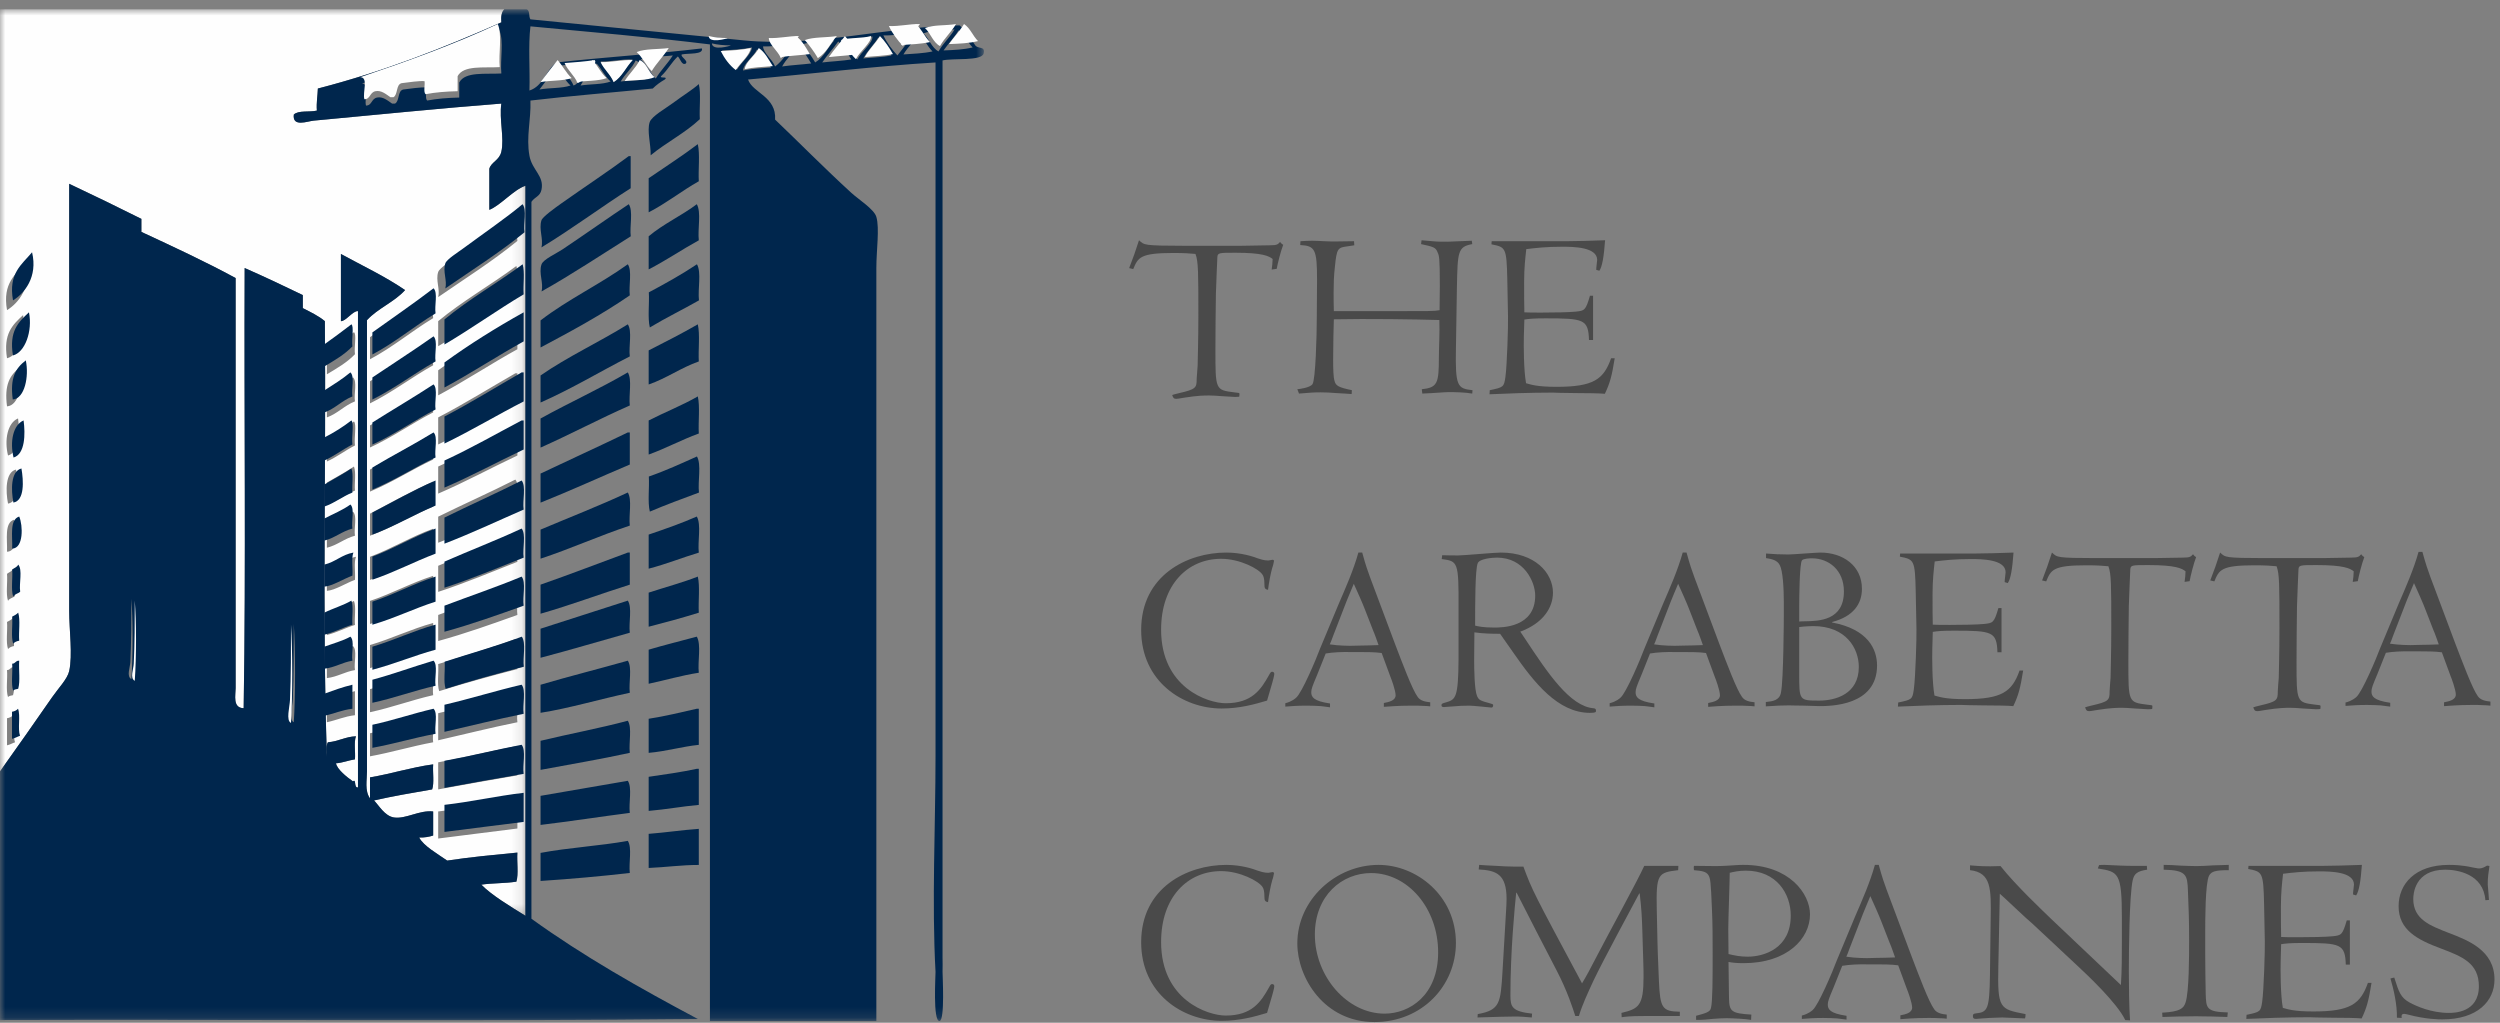 <?xml version="1.0" encoding="UTF-8"?>
<svg width="242px" height="99px" viewBox="0 0 242 99" version="1.1" xmlns="http://www.w3.org/2000/svg" xmlns:xlink="http://www.w3.org/1999/xlink">
    <rect x="0" y="0" width="242" height="99" fill="#808080" stroke="none"/>
    <!-- Generator: Sketch 50.2 (55047) - http://www.bohemiancoding.com/sketch -->
    <title>Group 2</title>
    <desc>Created with Sketch.</desc>
    <defs>
        <polygon id="path-1" points="0 0.901 50.86 0.901 50.86 88.644 0 88.644"></polygon>
        <polygon id="path-3" points="0 0.901 95.245 0.901 95.245 98.837 0 98.837"></polygon>
    </defs>
    <g id="Symbols" stroke="none" stroke-width="1" fill="none" fill-rule="evenodd">
        <g id="Header-ON" transform="translate(-10, -8)">
            <g id="Group-2" transform="translate(10, 8)">
                <g id="Group-3">
                    <mask id="mask-2" fill="white">
                        <use xlink:href="#path-1"></use>
                    </mask>
                    <g id="Clip-2"></g>
                    <path d="M0.68,30.02 C0.213,27.384 1.543,26.548 2.524,25.361 C3.095,27.76 1.786,29.342 0.68,30.02 Z M0.68,34.679 C0.302,32.314 1.203,31.461 2.232,30.505 C2.6,32.328 1.849,34.391 0.68,34.679 Z M0.68,39.337 C0.405,37.256 0.935,36.323 1.942,35.553 C2.273,37.114 1.831,39.26 0.68,39.337 Z M0.777,44.094 C0.407,42.59 0.723,40.935 1.748,40.503 C1.925,41.814 1.901,43.761 0.777,44.094 Z M0.777,48.753 C0.541,47.544 0.51,45.704 1.553,45.453 C1.758,46.627 1.875,48.555 0.777,48.753 Z M0.68,53.411 C0.723,52.193 0.403,50.611 1.359,50.306 C1.727,51.168 1.793,53.386 0.68,53.411 Z M1.456,57.683 C1.273,57.887 0.898,57.899 0.777,58.167 C0.552,57.487 0.745,56.389 0.68,55.546 C0.871,55.383 1.165,55.321 1.263,55.062 C1.706,55.557 1.334,56.865 1.456,57.683 Z M0.68,72.146 L0.68,69.525 C0.928,69.482 1.127,69.387 1.263,69.232 C1.522,69.913 1.21,71.162 1.456,71.853 C1.186,71.939 0.977,72.086 0.68,72.146 Z M0.68,64.864 C1.003,64.864 1.01,64.548 1.359,64.573 C1.301,65.455 1.479,66.57 1.263,67.292 C1.091,67.344 0.859,67.342 0.777,67.485 C0.552,66.806 0.745,65.706 0.68,64.864 Z M0.68,60.206 C0.899,60.101 1.107,59.986 1.263,59.818 C1.487,60.53 1.294,61.662 1.359,62.536 C1.112,62.579 0.913,62.672 0.777,62.827 C0.552,62.146 0.745,61.047 0.68,60.206 Z M31.643,67.776 C32.517,67.455 33.399,67.137 34.36,66.904 L34.36,69.232 C33.343,69.347 32.578,69.715 31.643,69.913 L31.643,67.776 Z M31.643,63.506 C32.496,63.194 33.418,62.951 34.166,62.536 C34.607,62.936 34.239,64.144 34.36,64.864 C33.362,65.029 32.681,65.515 31.643,65.641 L31.643,63.506 Z M31.643,59.332 C32.482,58.91 33.471,58.636 34.264,58.167 C34.488,58.75 34.296,59.751 34.36,60.497 C33.414,60.78 32.632,61.228 31.643,61.467 L31.643,59.332 Z M31.643,55.062 C32.717,54.81 33.33,54.097 34.457,53.897 C34.243,54.461 34.416,55.407 34.36,56.129 C33.478,56.449 32.456,57.127 31.643,57.197 L31.643,55.062 Z M31.643,50.887 C32.492,50.442 33.417,50.075 34.166,49.529 C34.607,49.929 34.239,51.137 34.36,51.858 C33.335,52.128 32.678,52.764 31.643,53.022 L31.643,50.887 Z M31.643,46.713 C32.517,46.198 33.43,45.72 34.264,45.161 C34.488,45.744 34.296,46.746 34.36,47.49 C33.385,47.873 32.656,48.504 31.643,48.849 L31.643,46.713 Z M31.643,42.444 C32.587,41.965 33.459,41.413 34.264,40.793 C34.538,41.093 34.263,42.369 34.36,43.123 C33.416,43.604 32.622,44.232 31.643,44.676 L31.643,42.444 Z M31.643,38.27 C32.513,37.715 33.392,37.172 34.166,36.523 C34.607,36.923 34.239,38.132 34.36,38.853 C33.338,39.254 32.691,40.029 31.643,40.406 L31.643,38.27 Z M31.643,34.097 C32.531,33.464 33.406,32.817 34.264,32.156 C34.534,32.356 34.265,33.626 34.36,34.291 C33.602,35.085 32.615,35.651 31.643,36.233 L31.643,34.097 Z M41.931,30.796 C39.835,32.065 38.016,33.612 35.816,34.776 L35.816,32.64 C37.793,31.22 39.812,29.842 41.737,28.37 C42.178,28.801 41.81,30.044 41.931,30.796 Z M42.417,26.33 C42.544,25.942 43.634,25.268 44.164,24.875 C46.003,23.514 48.407,21.86 49.889,20.605 C50.334,21.132 49.962,22.475 50.084,23.322 C47.681,25.287 45.001,26.976 42.417,28.758 C42.615,27.979 42.153,27.136 42.417,26.33 Z M49.889,41.279 L50.084,41.279 L50.084,44.094 C47.513,45.307 45.065,46.644 42.417,47.782 L42.417,45.161 C45.007,43.967 47.408,42.583 49.889,41.279 Z M49.889,36.135 L50.084,36.135 L50.084,38.949 C47.494,40.273 45.053,41.749 42.417,43.026 L42.417,40.406 C44.992,39.067 47.4,37.558 49.889,36.135 Z M50.084,30.991 L50.084,33.805 C47.479,35.244 45.049,36.86 42.417,38.27 L42.417,35.844 C44.835,34.089 47.406,32.485 50.084,30.991 Z M50.084,28.661 C47.467,30.219 45.044,31.969 42.417,33.514 L42.417,31.087 C44.77,29.137 47.515,27.58 49.986,25.749 C50.214,26.526 50.021,27.722 50.084,28.661 Z M50.084,49.237 C47.536,50.347 45.058,51.523 42.417,52.537 L42.417,50.014 C44.884,48.794 47.443,47.664 49.889,46.422 C50.334,46.982 49.962,48.358 50.084,49.237 Z M50.084,54.383 C47.552,55.378 45.077,56.427 42.417,57.294 L42.417,54.769 C44.891,53.686 47.459,52.696 49.889,51.567 C50.334,52.126 49.962,53.501 50.084,54.383 Z M50.084,59.527 C47.58,60.42 45.082,61.319 42.417,62.05 L42.417,59.527 C44.901,58.582 47.47,57.721 49.889,56.711 C50.334,57.27 49.962,58.646 50.084,59.527 Z M50.084,69.913 C47.475,70.442 44.972,71.076 42.417,71.66 L42.417,69.039 C44.958,68.443 47.343,67.69 49.889,67.097 C50.334,67.655 49.962,69.032 50.084,69.913 Z M50.084,75.056 C47.51,75.49 44.96,75.951 42.417,76.414 L42.417,73.794 C44.97,73.337 47.365,72.725 49.889,72.241 C50.334,72.799 49.962,74.176 50.084,75.056 Z M50.084,80.2 C47.515,80.512 44.979,80.855 42.417,81.17 L42.417,78.549 C45.06,78.25 47.446,77.691 50.084,77.384 L50.084,80.2 Z M42.417,64.283 C44.91,63.476 47.491,62.756 49.889,61.855 C50.322,62.458 49.971,63.847 50.084,64.767 C47.513,65.432 44.974,66.127 42.514,66.904 C42.287,66.222 42.48,65.122 42.417,64.283 Z M41.931,35.358 C39.837,36.532 38,37.962 35.816,39.047 L35.816,36.912 C37.784,35.578 39.803,34.298 41.737,32.932 C42.178,33.364 41.81,34.605 41.931,35.358 Z M41.931,39.921 C39.835,40.994 37.995,42.326 35.816,43.318 L35.816,41.182 C37.779,39.942 39.799,38.76 41.737,37.493 C42.178,37.926 41.81,39.167 41.931,39.921 Z M41.931,44.482 C39.842,45.465 37.986,46.684 35.816,47.587 L35.816,45.453 C37.757,44.289 39.809,43.234 41.737,42.056 C42.178,42.487 41.81,43.729 41.931,44.482 Z M41.931,67.292 C39.821,67.769 37.948,68.484 35.816,68.941 L35.816,66.708 C37.857,66.161 39.735,65.453 41.737,64.864 C42.178,65.298 41.81,66.537 41.931,67.292 Z M41.931,71.853 C39.829,72.243 37.922,72.826 35.816,73.213 L35.816,70.98 C37.867,70.54 39.712,69.894 41.737,69.427 C42.178,69.858 41.81,71.1 41.931,71.853 Z M35.816,62.439 C37.938,61.81 39.778,60.899 41.931,60.304 L41.931,62.729 C39.821,63.306 37.945,64.114 35.816,64.671 L35.816,62.439 Z M35.816,58.167 C37.955,57.458 39.773,56.429 41.931,55.741 L41.931,58.167 C39.821,58.841 37.972,59.772 35.816,60.399 L35.816,58.167 Z M35.816,53.897 C37.962,53.098 39.768,51.96 41.931,51.178 L41.931,53.606 C39.842,54.397 37.971,55.405 35.816,56.129 L35.816,53.897 Z M35.816,49.722 C37.838,48.672 39.791,47.549 41.931,46.617 L41.931,49.043 C39.832,49.92 37.985,51.051 35.816,51.858 L35.816,49.722 Z M6.698,64.962 C7.046,63.385 6.698,61.028 6.698,59.139 L6.698,17.79 C9.051,18.898 11.378,20.034 13.686,21.186 L13.686,22.449 C16.778,23.887 19.874,25.319 22.81,26.914 L22.81,66.611 C22.81,67.273 22.494,68.534 23.586,68.553 C23.814,54.544 23.62,40.114 23.682,25.943 C25.594,26.783 27.462,27.667 29.313,28.563 L29.313,29.826 C30.062,30.21 30.832,30.572 31.448,31.087 C31.577,45.099 31.191,59.575 31.643,73.213 C31.684,72.77 31.544,72.143 31.739,71.853 C32.763,71.775 33.403,71.317 34.457,71.271 C34.243,71.834 34.416,72.78 34.36,73.504 C33.718,73.605 33.199,73.83 32.516,73.891 C32.659,74.493 33.539,75.196 34.166,75.637 C34.514,75.341 34.231,76.292 34.652,76.221 L34.652,30.117 C34.173,30.062 33.456,31.119 33.001,31.087 L33.001,24.584 C35.093,25.729 37.293,26.762 39.214,28.079 C38.174,29.24 36.577,29.842 35.524,30.991 L35.524,74.668 C35.524,75.529 35.287,76.528 35.816,77.289 L35.816,75.249 C37.922,74.898 39.766,74.282 41.931,73.989 C41.874,74.772 42.049,75.787 41.834,76.414 C39.928,76.742 38.024,77.071 36.205,77.482 C36.655,77.927 37.232,78.999 38.145,79.133 C39.286,79.299 40.602,78.397 41.931,78.549 L41.931,80.879 C41.539,81.005 41.105,81.086 40.573,81.072 C41.012,81.901 42.356,82.651 43.291,83.305 C45.475,82.969 47.786,82.754 50.084,82.53 C50.021,83.436 50.214,84.599 49.986,85.344 C48.927,85.515 47.66,85.476 46.589,85.635 C47.602,86.662 49.4,87.743 50.86,88.644 L50.86,17.984 C49.735,18.348 48.437,19.896 47.366,20.313 L47.366,16.333 C47.556,15.672 48.334,15.532 48.53,14.685 C48.835,13.378 48.306,11.548 48.53,10.026 C42.594,10.485 36.345,11.121 30.38,11.676 C29.749,11.734 28.293,12.339 28.439,11.093 C28.874,10.656 29.972,10.878 30.672,10.705 C30.613,9.901 30.746,9.291 30.768,8.569 C37.175,6.92 42.937,4.625 48.53,2.163 C48.485,1.601 48.546,1.142 48.822,0.901 L-0,0.901 L-0,74.668 C1.603,72.418 3.364,69.921 5.049,67.485 C5.632,66.64 6.529,65.725 6.698,64.962 Z" id="Fill-1" fill="#FEFEFE" mask="url(#mask-2)"></path>
                </g>
                <g id="Group-6">
                    <mask id="mask-4" fill="white">
                        <use xlink:href="#path-3"></use>
                    </mask>
                    <g id="Clip-5"></g>
                    <path d="M91.336,4.88 C91.802,4.215 92.365,3.645 92.792,2.94 C93.4,3.334 93.642,4.094 94.15,4.59 C93.325,4.8 92.335,4.845 91.336,4.88 M90.85,4.978 C90.154,4.606 89.953,3.74 89.394,3.232 C90.195,2.9 91.44,3.013 92.403,2.843 C91.952,3.622 91.29,4.187 90.85,4.978 M87.452,5.269 C87.881,4.533 88.515,4.004 88.908,3.232 C89.456,3.719 89.746,4.464 90.267,4.978 C89.42,5.166 88.422,5.204 87.452,5.269 M85.511,3.425 C86.618,3.464 87.438,3.216 88.52,3.232 C87.968,3.94 87.431,4.664 86.871,5.366 C86.346,4.792 85.86,4.177 85.511,3.425 M83.571,5.657 C83.964,4.885 84.597,4.356 85.027,3.62 C85.527,4.122 85.924,4.728 86.287,5.366 C85.465,5.545 84.475,5.558 83.571,5.657 M81.531,3.911 C82.37,3.647 83.594,3.772 84.443,3.522 C84.561,4.101 83.356,5.014 82.987,5.755 C82.399,5.243 82.107,4.435 81.531,3.911 M79.59,6.045 C80.073,5.33 80.654,4.715 81.143,4.007 C81.617,4.537 82.044,5.113 82.406,5.755 C81.516,5.9 80.517,5.937 79.59,6.045 M78.91,6.045 C78.545,5.407 78.109,4.842 77.65,4.299 C78.502,3.985 79.756,4.076 80.754,3.911 C80.123,4.605 79.744,5.552 78.91,6.045 M75.709,6.434 C76.12,5.679 76.76,5.157 77.164,4.395 C77.783,4.812 78.125,5.506 78.522,6.143 C77.6,6.256 76.609,6.3 75.709,6.434 M75.03,6.434 C74.753,5.728 73.885,5.133 73.865,4.492 C74.936,4.53 75.742,4.299 76.777,4.299 C76.243,5.058 75.775,5.886 75.03,6.434 M71.923,6.822 C71.973,6.127 72.942,5.512 73.282,4.784 C73.899,5.201 74.228,5.907 74.642,6.532 C73.716,6.608 72.754,6.649 71.923,6.822 M69.885,4.88 C70.903,4.83 71.916,4.776 72.797,4.59 C72.693,5.294 71.775,6.027 71.342,6.725 C70.72,6.247 70.256,5.609 69.885,4.88 M68.914,4.201 C69.459,4.336 70.08,4.394 70.758,4.395 C70.674,4.449 68.938,4.955 68.914,4.201 M53.87,6.532 C54.354,7.082 54.69,7.78 55.228,8.278 C54.388,8.569 53.171,8.486 52.218,8.666 C52.757,7.942 53.314,7.235 53.87,6.532 M57.17,6.045 C57.439,6.355 56.779,6.742 56.49,7.113 C56.173,7.521 55.971,8.15 55.52,8.278 C55.21,7.521 54.579,7.085 54.258,6.336 C55.25,6.261 56.244,6.188 57.17,6.045 M59.111,7.89 C58.31,8.19 57.146,8.126 56.199,8.278 C56.631,7.48 57.29,6.909 57.751,6.143 C58.242,6.688 58.553,7.412 59.111,7.89 M61.246,5.755 C60.59,6.425 60.22,7.38 59.402,7.89 C59.092,7.133 58.474,6.682 58.139,5.949 C59.268,5.976 60.107,5.714 61.246,5.755 M62.993,7.501 C62.243,7.852 61.044,7.754 60.081,7.89 C60.513,7.156 61.157,6.636 61.537,5.852 C62.266,6.158 62.382,7.078 62.993,7.501 M65.129,5.366 C64.63,6.162 63.967,6.793 63.479,7.599 C62.927,7.05 62.6,6.277 62.023,5.755 C62.846,5.413 64.101,5.504 65.129,5.366 M28.439,69.913 C27.935,69.685 28.313,68.371 28.343,67.68 C28.442,65.422 28.44,62.758 28.439,60.399 C28.601,62.893 28.601,67.419 28.439,69.913 M12.716,65.738 C12.224,65.475 12.592,64.616 12.618,64.087 C12.709,62.27 12.722,59.938 12.716,57.973 C12.877,59.947 12.878,63.44 12.716,65.738 M48.53,7.113 C46.97,7.201 45.027,6.908 44.454,7.987 L44.454,9.443 C43.346,9.468 42.294,9.548 41.35,9.734 C41.124,9.505 41.313,8.863 41.252,8.472 C40.777,8.419 39.681,8.584 39.02,8.666 C38.467,8.827 38.693,9.763 38.243,10.026 L37.952,10.026 C37.488,9.706 37.05,9.329 36.496,9.443 C35.939,9.556 36.013,10.22 35.429,10.22 C35.238,9.569 35.85,8.114 35.04,8.084 C39.63,6.527 44.147,4.898 48.337,2.94 C48.786,3.947 48.406,5.784 48.53,7.113 M94.344,4.299 C93.883,3.658 93.479,2.964 92.888,2.455 C85.896,2.558 78.96,4.597 72.021,3.911 C65.101,3.227 58.228,2.557 51.346,1.872 C51.151,1.612 51.329,0.983 50.958,0.901 L48.822,0.901 C48.546,1.142 48.485,1.601 48.53,2.163 C42.937,4.625 37.175,6.92 30.768,8.569 C30.747,9.291 30.613,9.901 30.672,10.705 C29.973,10.878 28.874,10.656 28.439,11.093 C28.293,12.338 29.749,11.735 30.38,11.676 C36.345,11.121 42.594,10.485 48.53,10.026 C48.306,11.548 48.835,13.379 48.53,14.685 C48.335,15.532 47.557,15.672 47.367,16.334 L47.367,20.313 C48.437,19.895 49.735,18.348 50.86,17.985 L50.86,88.644 C49.401,87.743 47.602,86.662 46.59,85.635 C47.66,85.477 48.927,85.515 49.986,85.344 C50.214,84.6 50.021,83.437 50.083,82.53 C47.786,82.754 45.477,82.969 43.29,83.305 C42.356,82.651 41.011,81.901 40.573,81.072 C41.104,81.086 41.539,81.005 41.931,80.879 L41.931,78.549 C40.602,78.398 39.286,79.299 38.145,79.133 C37.232,78.999 36.656,77.927 36.204,77.483 C38.024,77.071 39.928,76.742 41.833,76.415 C42.049,75.787 41.874,74.772 41.931,73.99 C39.766,74.283 37.922,74.898 35.816,75.25 L35.816,77.288 C35.287,76.528 35.524,75.529 35.524,74.669 L35.524,30.991 C36.577,29.842 38.174,29.24 39.214,28.079 C37.293,26.762 35.093,25.729 33.001,24.584 L33.001,31.087 C33.457,31.119 34.173,30.062 34.652,30.116 L34.652,76.222 C34.232,76.292 34.514,75.341 34.166,75.638 C33.539,75.195 32.659,74.493 32.516,73.892 C33.199,73.83 33.718,73.606 34.36,73.504 C34.416,72.782 34.243,71.834 34.457,71.271 C33.403,71.316 32.763,71.775 31.739,71.852 C31.544,72.143 31.683,72.77 31.643,73.213 C31.19,59.575 31.577,45.099 31.447,31.087 C30.832,30.572 30.061,30.209 29.313,29.826 L29.313,28.563 C27.461,27.666 25.594,26.783 23.682,25.943 C23.62,40.114 23.814,54.544 23.586,68.552 C22.494,68.534 22.81,67.273 22.81,66.611 L22.81,26.914 C19.874,25.319 16.778,23.887 13.686,22.449 L13.686,21.186 C11.378,20.034 9.051,18.898 6.697,17.791 L6.697,59.138 C6.697,61.028 7.046,63.385 6.697,64.962 C6.529,65.725 5.632,66.64 5.049,67.485 C3.364,69.922 1.603,72.418 -0,74.669 L-0,98.74 C22.437,98.666 45.653,98.88 67.556,98.642 C61.937,95.655 56.44,92.544 51.443,88.935 L51.443,19.537 C51.782,19.041 52.273,19.027 52.414,18.373 C52.702,17.021 51.501,16.475 51.249,15.073 C50.917,13.227 51.415,11.604 51.346,9.734 C55.227,9.279 59.243,8.961 63.188,8.569 C63.527,8.23 63.92,7.942 64.352,7.697 C64.758,7.332 63.656,7.671 64.06,7.308 C64.643,6.756 65.025,6.007 65.614,5.464 C65.854,5.679 66.002,6.385 66.39,6.143 C66.649,5.864 65.806,5.473 66.002,5.269 C66.645,5.135 68.111,5.309 67.944,4.687 C63.34,5.228 58.508,5.54 53.87,6.045 C52.835,6.79 52.596,8.33 51.249,8.764 C51.313,6.725 51.12,4.428 51.346,2.551 C57.168,3.102 63.046,3.599 68.721,4.299 L68.721,98.837 L84.831,98.837 L84.831,25.943 C84.831,24.241 85.153,22.098 84.831,20.993 C84.617,20.254 83.115,19.313 82.406,18.664 C79.795,16.275 77.321,13.762 75.03,11.578 C75.167,9.337 72.871,9.014 72.409,7.697 C78.413,7.165 84.703,6.402 90.559,6.045 L90.559,73.115 C90.559,80.037 90.189,87.327 90.559,94.079 C90.573,94.338 90.281,98.876 90.947,98.837 C91.487,98.749 91.229,94.325 91.238,94.079 C91.259,93.598 91.238,93.145 91.238,92.721 L91.238,5.852 C92.187,5.609 95.04,5.941 95.217,5.172 C95.401,4.383 94.617,4.826 94.344,4.299" id="Fill-4" fill="#00264D" mask="url(#mask-4)"></path>
                </g>
                <path d="M89.535,2.714 C90.093,3.222 90.295,4.088 90.991,4.46 C91.431,3.67 92.093,3.105 92.544,2.326 C91.581,2.495 90.335,2.383 89.535,2.714" id="Fill-7" fill="#FEFEFE"></path>
                <path d="M48.181,2.326 C43.991,4.284 39.474,5.913 34.884,7.47 C35.694,7.5 35.081,8.955 35.272,9.606 C35.856,9.606 35.784,8.942 36.34,8.829 C36.894,8.715 37.333,9.092 37.795,9.412 L38.086,9.412 C38.536,9.149 38.312,8.212 38.863,8.052 C39.526,7.97 40.62,7.805 41.095,7.858 C41.157,8.249 40.969,8.891 41.193,9.12 C42.138,8.934 43.191,8.853 44.298,8.829 L44.298,7.373 C44.87,6.294 46.813,6.587 48.374,6.499 C48.25,5.17 48.63,3.333 48.181,2.326" id="Fill-9" fill="#FEFEFE"></path>
                <path d="M93.316,2.326 C92.89,3.03 92.327,3.601 91.86,4.266 C92.859,4.231 93.85,4.186 94.674,3.976 C94.166,3.48 93.924,2.72 93.316,2.326" id="Fill-11" fill="#FEFEFE"></path>
                <path d="M86.047,2.519 C86.395,3.27 86.881,3.887 87.406,4.461 C87.965,3.759 88.502,3.034 89.055,2.326 C87.973,2.311 87.153,2.559 86.047,2.519" id="Fill-13" fill="#FEFEFE"></path>
                <path d="M87.209,4.363 C88.179,4.298 89.176,4.26 90.024,4.072 C89.503,3.558 89.213,2.813 88.665,2.326 C88.272,3.098 87.638,3.627 87.209,4.363" id="Fill-15" fill="#FEFEFE"></path>
                <path d="M81.395,3.877 C81.97,4.401 82.263,5.209 82.851,5.721 C83.219,4.98 84.424,4.067 84.307,3.488 C83.457,3.738 82.234,3.613 81.395,3.877" id="Fill-17" fill="#FEFEFE"></path>
                <path d="M83.721,5.526 C84.624,5.427 85.615,5.414 86.437,5.235 C86.073,4.597 85.677,3.991 85.177,3.488 C84.748,4.224 84.114,4.753 83.721,5.526" id="Fill-19" fill="#FEFEFE"></path>
                <path d="M77.907,3.877 C78.366,4.42 78.802,4.985 79.167,5.623 C80.001,5.13 80.38,4.183 81.012,3.488 C80.013,3.653 78.758,3.563 77.907,3.877" id="Fill-21" fill="#FEFEFE"></path>
                <path d="M80.233,5.527 C81.159,5.419 82.157,5.381 83.048,5.236 C82.685,4.594 82.258,4.019 81.785,3.488 C81.297,4.197 80.715,4.812 80.233,5.527" id="Fill-23" fill="#FEFEFE"></path>
                <path d="M68.605,3.488 C68.629,4.242 70.366,3.736 70.449,3.683 C69.771,3.681 69.15,3.623 68.605,3.488" id="Fill-25" fill="#FEFEFE"></path>
                <path d="M74.419,3.681 C74.44,4.322 75.308,4.917 75.584,5.623 C76.33,5.076 76.797,4.248 77.33,3.488 C76.295,3.488 75.491,3.72 74.419,3.681" id="Fill-27" fill="#FEFEFE"></path>
                <path d="M77.037,3.488 C76.633,4.25 75.993,4.772 75.581,5.527 C76.481,5.393 77.473,5.349 78.395,5.236 C77.998,4.599 77.656,3.905 77.037,3.488" id="Fill-29" fill="#FEFEFE"></path>
                <path d="M69.767,4.942 C70.138,5.671 70.602,6.308 71.224,6.786 C71.658,6.088 72.576,5.356 72.68,4.651 C71.799,4.837 70.786,4.892 69.767,4.942" id="Fill-31" fill="#FEFEFE"></path>
                <path d="M73.452,4.651 C73.112,5.379 72.143,5.994 72.093,6.69 C72.924,6.516 73.886,6.476 74.812,6.399 C74.398,5.774 74.069,5.069 73.452,4.651" id="Fill-33" fill="#FEFEFE"></path>
                <path d="M64.734,4.651 C63.706,4.788 62.451,4.698 61.628,5.04 C62.205,5.562 62.531,6.335 63.084,6.884 C63.572,6.078 64.235,5.447 64.734,4.651" id="Fill-35" fill="#FEFEFE"></path>
                <path d="M61.247,5.818 C60.107,5.778 59.269,6.039 58.14,6.012 C58.474,6.745 59.091,7.196 59.402,7.953 C60.22,7.444 60.591,6.488 61.247,5.818" id="Fill-37" fill="#FEFEFE"></path>
                <path d="M63.377,7.463 C62.766,7.04 62.65,6.12 61.921,5.814 C61.541,6.598 60.897,7.117 60.465,7.851 C61.428,7.715 62.627,7.814 63.377,7.463" id="Fill-39" fill="#FEFEFE"></path>
                <path d="M56.884,6.881 C57.172,6.51 57.831,6.123 57.563,5.814 C56.637,5.957 55.643,6.03 54.651,6.105 C54.971,6.855 55.602,7.29 55.913,8.047 C56.364,7.919 56.566,7.29 56.884,6.881" id="Fill-41" fill="#FEFEFE"></path>
                <path d="M58.727,7.56 C58.169,7.083 57.857,6.359 57.366,5.814 C56.906,6.58 56.247,7.151 55.814,7.949 C56.762,7.797 57.926,7.86 58.727,7.56" id="Fill-43" fill="#FEFEFE"></path>
                <path d="M53.977,5.814 C53.42,6.517 52.864,7.224 52.326,7.949 C53.277,7.769 54.494,7.851 55.335,7.56 C54.798,7.063 54.462,6.364 53.977,5.814" id="Fill-45" fill="#FEFEFE"></path>
                <path d="M67.645,8.14 C67.003,8.71 66.192,9.19 65.121,9.985 C64.423,10.502 63.075,11.257 62.888,11.829 C62.615,12.667 63.006,13.941 62.986,15.031 C64.492,13.786 66.329,12.873 67.742,11.537 C67.678,10.437 67.871,9.079 67.645,8.14" id="Fill-47" fill="#00264D"></path>
                <path d="M67.548,13.953 C66.022,15.113 64.378,16.156 62.791,17.253 L62.791,20.553 C64.52,19.662 65.969,18.49 67.644,17.545 C67.58,16.38 67.773,14.956 67.548,13.953" id="Fill-49" fill="#00264D"></path>
                <path d="M61.05,18.222 L61.05,15.116 L60.857,15.116 C59.214,16.356 56.383,18.24 54.353,19.679 C53.76,20.099 52.52,20.985 52.412,21.328 C52.139,22.193 52.62,23.131 52.412,23.949 C55.392,22.14 58.127,20.087 61.05,18.222" id="Fill-51" fill="#00264D"></path>
                <path d="M67.451,19.767 C65.977,20.88 64.192,21.686 62.791,22.873 L62.791,26.077 C64.48,25.209 65.993,24.165 67.644,23.262 C67.52,22.157 67.899,20.55 67.451,19.767" id="Fill-53" fill="#00264D"></path>
                <path d="M60.864,19.767 C59.139,20.907 56.495,22.771 54.457,24.136 C53.853,24.541 52.588,25.102 52.419,25.592 C52.124,26.447 52.643,27.393 52.419,28.213 C55.403,26.537 58.195,24.671 61.057,22.874 C60.934,21.898 61.309,20.422 60.864,19.767" id="Fill-55" fill="#00264D"></path>
                <path d="M43.107,27.921 C45.692,26.138 48.371,24.45 50.774,22.485 C50.651,21.637 51.024,20.294 50.58,19.767 C49.096,21.022 46.693,22.677 44.853,24.037 C44.324,24.43 43.234,25.105 43.107,25.493 C42.843,26.298 43.306,27.142 43.107,27.921" id="Fill-57" fill="#00264D"></path>
                <path d="M1.259,29.078 C2.365,28.4 3.674,26.817 3.104,24.419 C2.122,25.606 0.792,26.442 1.259,29.078" id="Fill-59" fill="#00264D"></path>
                <path d="M50.593,25.581 C48.122,27.413 45.377,28.97 43.023,30.92 L43.023,33.347 C45.651,31.801 48.074,30.051 50.691,28.493 C50.627,27.555 50.82,26.358 50.593,25.581" id="Fill-61" fill="#00264D"></path>
                <path d="M60.771,25.581 C58.081,27.519 54.936,28.999 52.326,31.016 L52.326,33.637 C55.308,32.056 58.264,30.45 60.964,28.59 C60.849,27.637 61.205,26.215 60.771,25.581" id="Fill-63" fill="#00264D"></path>
                <path d="M67.466,25.581 C65.992,26.566 64.412,27.445 62.806,28.299 C62.872,29.4 62.678,30.758 62.903,31.697 C64.438,30.773 66.094,29.967 67.659,29.076 C67.535,27.972 67.914,26.364 67.466,25.581" id="Fill-65" fill="#00264D"></path>
                <path d="M36.047,34.313 C38.248,33.149 40.065,31.602 42.162,30.333 C42.041,29.581 42.409,28.338 41.967,27.907 C40.043,29.379 38.023,30.757 36.047,32.177 L36.047,34.313 Z" id="Fill-67" fill="#00264D"></path>
                <path d="M1.251,34.407 C2.419,34.119 3.17,32.057 2.803,30.233 C1.774,31.188 0.873,32.042 1.251,34.407" id="Fill-69" fill="#00264D"></path>
                <path d="M43.023,37.512 C45.656,36.101 48.086,34.486 50.691,33.047 L50.691,30.233 C48.012,31.727 45.441,33.33 43.023,35.086 L43.023,37.512 Z" id="Fill-71" fill="#00264D"></path>
                <path d="M60.771,31.395 C58.022,33.11 54.962,34.516 52.326,36.345 L52.326,38.965 C55.357,37.629 58.071,35.974 60.964,34.5 C60.841,33.526 61.216,32.049 60.771,31.395" id="Fill-73" fill="#00264D"></path>
                <path d="M34.016,31.395 C33.158,32.056 32.284,32.703 31.395,33.336 L31.395,35.472 C32.367,34.891 33.356,34.326 34.113,33.53 C34.017,32.865 34.286,31.595 34.016,31.395" id="Fill-75" fill="#00264D"></path>
                <path d="M67.548,31.395 C66.009,32.283 64.398,33.099 62.791,33.919 L62.791,37.22 C64.547,36.61 65.898,35.602 67.644,34.987 C67.58,33.822 67.773,32.398 67.548,31.395" id="Fill-77" fill="#00264D"></path>
                <path d="M36.047,36.538 L36.047,38.673 C38.23,37.588 40.067,36.158 42.162,34.985 C42.041,34.233 42.409,32.991 41.967,32.558 C40.034,33.924 38.014,35.206 36.047,36.538" id="Fill-79" fill="#00264D"></path>
                <path d="M1.235,38.669 C2.386,38.592 2.828,36.445 2.497,34.884 C1.49,35.655 0.96,36.587 1.235,38.669" id="Fill-81" fill="#00264D"></path>
                <path d="M43.023,42.937 C45.66,41.66 48.1,40.186 50.691,38.86 L50.691,36.047 L50.497,36.047 C48.006,37.471 45.599,38.979 43.023,40.317 L43.023,42.937 Z" id="Fill-83" fill="#00264D"></path>
                <path d="M33.919,36.047 C33.144,36.697 32.265,37.238 31.395,37.793 L31.395,39.929 C32.443,39.553 33.091,38.778 34.113,38.376 C33.992,37.655 34.359,36.447 33.919,36.047" id="Fill-85" fill="#00264D"></path>
                <path d="M60.771,36.047 C58.056,37.635 55.095,38.978 52.326,40.512 L52.326,43.327 C55.259,42.02 58.022,40.545 60.964,39.25 C60.848,38.234 61.206,36.744 60.771,36.047" id="Fill-87" fill="#00264D"></path>
                <path d="M36.047,40.898 L36.047,43.034 C38.226,42.042 40.065,40.712 42.162,39.637 C42.041,38.884 42.409,37.642 41.967,37.209 C40.029,38.476 38.009,39.659 36.047,40.898" id="Fill-89" fill="#00264D"></path>
                <path d="M62.791,44.002 C64.477,43.392 65.959,42.576 67.644,41.964 C67.58,40.799 67.773,39.376 67.548,38.372 C66.05,39.237 64.351,39.901 62.791,40.702 L62.791,44.002 Z" id="Fill-91" fill="#00264D"></path>
                <path d="M1.312,44.29 C2.436,43.957 2.461,42.009 2.283,40.698 C1.258,41.13 0.942,42.785 1.312,44.29" id="Fill-93" fill="#00264D"></path>
                <path d="M34.016,40.698 C33.213,41.317 32.341,41.871 31.395,42.349 L31.395,44.581 C32.374,44.136 33.169,43.508 34.113,43.028 C34.015,42.273 34.291,40.999 34.016,40.698" id="Fill-95" fill="#00264D"></path>
                <path d="M43.023,47.201 C45.671,46.063 48.12,44.727 50.691,43.513 L50.691,40.698 L50.497,40.698 C48.014,42.001 45.614,43.386 43.023,44.58 L43.023,47.201 Z" id="Fill-97" fill="#00264D"></path>
                <path d="M36.047,45.258 L36.047,47.393 C38.216,46.49 40.072,45.271 42.162,44.286 C42.041,43.535 42.409,42.292 41.967,41.86 C40.041,43.04 37.987,44.093 36.047,45.258" id="Fill-99" fill="#00264D"></path>
                <path d="M52.326,48.656 C55.26,47.483 58.077,46.188 60.964,44.967 L60.964,41.86 L60.771,41.86 C57.981,43.214 55.131,44.505 52.326,45.841 L52.326,48.656 Z" id="Fill-101" fill="#00264D"></path>
                <path d="M67.466,44.186 C65.944,44.865 64.441,45.564 62.806,46.128 C62.872,47.228 62.678,48.586 62.903,49.524 C64.445,48.866 66.056,48.276 67.659,47.68 C67.535,46.577 67.914,44.969 67.466,44.186" id="Fill-103" fill="#00264D"></path>
                <path d="M34.016,45.349 C33.183,45.907 32.27,46.386 31.395,46.901 L31.395,49.037 C32.408,48.692 33.137,48.062 34.113,47.678 C34.049,46.933 34.241,45.933 34.016,45.349" id="Fill-105" fill="#00264D"></path>
                <path d="M1.298,48.649 C2.397,48.451 2.28,46.523 2.075,45.349 C1.032,45.6 1.062,47.441 1.298,48.649" id="Fill-107" fill="#00264D"></path>
                <path d="M43.023,50.103 L43.023,52.627 C45.664,51.613 48.142,50.436 50.691,49.327 C50.567,48.447 50.941,47.071 50.497,46.512 C48.049,47.753 45.49,48.883 43.023,50.103" id="Fill-109" fill="#00264D"></path>
                <path d="M42.162,46.512 C40.021,47.444 38.069,48.567 36.047,49.617 L36.047,51.753 C38.215,50.945 40.063,49.815 42.162,48.938 L42.162,46.512 Z" id="Fill-111" fill="#00264D"></path>
                <path d="M52.326,54.08 C55.293,53.099 58.002,51.862 60.964,50.878 C60.848,49.862 61.206,48.371 60.771,47.674 C58.036,48.952 55.145,50.072 52.326,51.266 L52.326,54.08 Z" id="Fill-113" fill="#00264D"></path>
                <path d="M33.919,48.837 C33.17,49.383 32.245,49.75 31.395,50.195 L31.395,52.33 C32.43,52.071 33.087,51.435 34.113,51.166 C33.992,50.445 34.359,49.237 33.919,48.837" id="Fill-115" fill="#00264D"></path>
                <path d="M1.181,53.105 C2.294,53.08 2.228,50.862 1.86,50 C0.904,50.305 1.224,51.887 1.181,53.105" id="Fill-117" fill="#00264D"></path>
                <path d="M67.451,50 C65.969,50.652 64.386,51.206 62.791,51.748 L62.791,55.048 C64.49,54.609 66.002,53.987 67.644,53.494 C67.52,52.391 67.899,50.783 67.451,50" id="Fill-119" fill="#00264D"></path>
                <path d="M42.162,51.163 C40,51.944 38.192,53.081 36.047,53.881 L36.047,56.114 C38.202,55.39 40.072,54.381 42.162,53.591 L42.162,51.163 Z" id="Fill-121" fill="#00264D"></path>
                <path d="M43.023,54.365 L43.023,56.891 C45.683,56.023 48.158,54.973 50.691,53.979 C50.567,53.098 50.941,51.722 50.497,51.163 C48.066,52.292 45.497,53.281 43.023,54.365" id="Fill-123" fill="#00264D"></path>
                <path d="M52.326,59.408 C55.291,58.557 58.06,57.507 60.964,56.594 L60.964,53.488 L60.771,53.488 C57.955,54.523 55.181,55.6 52.326,56.594 L52.326,59.408 Z" id="Fill-125" fill="#00264D"></path>
                <path d="M34.209,53.488 C33.083,53.688 32.47,54.401 31.395,54.653 L31.395,56.788 C32.208,56.717 33.23,56.041 34.113,55.721 C34.169,54.999 33.995,54.051 34.209,53.488" id="Fill-127" fill="#00264D"></path>
                <path d="M1.761,54.651 C1.663,54.91 1.369,54.971 1.178,55.135 C1.244,55.978 1.051,57.077 1.275,57.756 C1.396,57.487 1.771,57.477 1.954,57.272 C1.833,56.455 2.204,55.147 1.761,54.651" id="Fill-129" fill="#00264D"></path>
                <path d="M42.162,55.814 C40.005,56.502 38.185,57.531 36.047,58.24 L36.047,60.472 C38.203,59.845 40.052,58.914 42.162,58.24 L42.162,55.814 Z" id="Fill-131" fill="#00264D"></path>
                <path d="M67.548,55.814 C66.036,56.407 64.374,56.845 62.791,57.367 L62.791,60.667 C64.44,60.245 66.064,59.8 67.644,59.309 C67.58,58.176 67.773,56.784 67.548,55.814" id="Fill-133" fill="#00264D"></path>
                <path d="M43.023,58.63 L43.023,61.153 C45.688,60.422 48.186,59.523 50.691,58.63 C50.567,57.749 50.941,56.373 50.497,55.814 C48.077,56.824 45.508,57.686 43.023,58.63" id="Fill-135" fill="#00264D"></path>
                <path d="M12.947,64.253 C12.922,64.783 12.553,65.641 13.045,65.905 C13.208,63.606 13.207,60.113 13.045,58.14 C13.051,60.105 13.038,62.437 12.947,64.253" id="Fill-137" fill="#FEFEFE"></path>
                <path d="M34.016,58.14 C33.223,58.609 32.235,58.883 31.395,59.305 L31.395,61.44 C32.386,61.201 33.167,60.753 34.113,60.47 C34.049,59.724 34.241,58.723 34.016,58.14" id="Fill-139" fill="#00264D"></path>
                <path d="M60.771,58.14 C57.964,59.052 55.145,59.956 52.326,60.858 L52.326,63.672 C55.248,62.905 58.083,62.052 60.964,61.247 C60.841,60.27 61.216,58.793 60.771,58.14" id="Fill-141" fill="#00264D"></path>
                <path d="M1.275,62.312 C1.411,62.157 1.61,62.064 1.858,62.021 C1.792,61.147 1.985,60.015 1.761,59.302 C1.605,59.471 1.397,59.586 1.178,59.691 C1.244,60.531 1.051,61.63 1.275,62.312" id="Fill-143" fill="#00264D"></path>
                <path d="M28.072,67.747 C28.041,68.437 27.662,69.752 28.168,69.979 C28.33,67.485 28.33,62.959 28.168,60.465 C28.169,62.826 28.171,65.49 28.072,67.747" id="Fill-145" fill="#FEFEFE"></path>
                <path d="M42.162,60.465 C40.008,61.06 38.169,61.971 36.047,62.6 L36.047,64.833 C38.176,64.276 40.052,63.467 42.162,62.891 L42.162,60.465 Z" id="Fill-147" fill="#00264D"></path>
                <path d="M43.136,66.677 C45.597,65.9 48.136,65.205 50.707,64.54 C50.593,63.62 50.946,62.233 50.513,61.628 C48.113,62.53 45.534,63.25 43.04,64.056 C43.104,64.897 42.911,65.995 43.136,66.677" id="Fill-149" fill="#00264D"></path>
                <path d="M33.919,61.628 C33.171,62.043 32.249,62.286 31.395,62.598 L31.395,64.733 C32.434,64.608 33.115,64.122 34.113,63.956 C33.992,63.236 34.359,62.028 33.919,61.628" id="Fill-151" fill="#00264D"></path>
                <path d="M67.451,61.628 C65.898,62.048 64.312,62.434 62.791,62.888 L62.791,66.188 C64.42,65.843 65.936,65.386 67.644,65.121 C67.52,64.017 67.899,62.409 67.451,61.628" id="Fill-153" fill="#00264D"></path>
                <path d="M1.275,66.866 C1.358,66.723 1.589,66.726 1.761,66.673 C1.977,65.951 1.799,64.836 1.858,63.955 C1.509,63.93 1.502,64.246 1.178,64.246 C1.244,65.089 1.051,66.187 1.275,66.866" id="Fill-155" fill="#00264D"></path>
                <path d="M60.771,63.953 C57.973,64.749 55.098,65.464 52.326,66.284 L52.326,69 C55.042,68.578 58.109,67.666 60.964,67.06 C60.841,66.084 61.216,64.607 60.771,63.953" id="Fill-157" fill="#00264D"></path>
                <path d="M36.047,65.798 L36.047,68.03 C38.178,67.573 40.051,66.858 42.162,66.381 C42.041,65.628 42.409,64.387 41.967,63.953 C39.965,64.542 38.087,65.25 36.047,65.798" id="Fill-159" fill="#00264D"></path>
                <path d="M34.113,66.279 C33.151,66.513 32.27,66.831 31.395,67.151 L31.395,69.288 C32.33,69.091 33.095,68.723 34.113,68.607 L34.113,66.279 Z" id="Fill-161" fill="#00264D"></path>
                <path d="M43.023,68.221 L43.023,70.842 C45.578,70.258 48.083,69.624 50.691,69.095 C50.567,68.214 50.941,66.838 50.497,66.279 C47.949,66.872 45.565,67.626 43.023,68.221" id="Fill-163" fill="#00264D"></path>
                <path d="M67.644,68.605 L67.451,68.605 C65.919,68.95 64.42,69.327 62.791,69.577 L62.791,72.877 C64.516,72.724 65.95,72.281 67.644,72.1 L67.644,68.605 Z" id="Fill-165" fill="#00264D"></path>
                <path d="M1.745,68.605 C1.609,68.762 1.41,68.855 1.163,68.898 L1.163,71.519 C1.459,71.459 1.669,71.312 1.938,71.226 C1.693,70.535 2.005,69.286 1.745,68.605" id="Fill-167" fill="#00264D"></path>
                <path d="M36.047,70.158 L36.047,72.391 C38.153,72.005 40.059,71.421 42.162,71.03 C42.041,70.279 42.409,69.036 41.967,68.605 C39.943,69.072 38.099,69.717 36.047,70.158" id="Fill-169" fill="#00264D"></path>
                <path d="M60.771,69.767 C58.036,70.497 55.115,71.037 52.326,71.709 L52.326,74.523 C55.212,73.98 58.156,73.494 60.964,72.874 C60.848,71.891 61.205,70.433 60.771,69.767" id="Fill-171" fill="#00264D"></path>
                <path d="M43.023,73.647 L43.023,76.267 C45.567,75.803 48.117,75.343 50.691,74.909 C50.567,74.028 50.941,72.652 50.497,72.093 C47.972,72.577 45.576,73.19 43.023,73.647" id="Fill-173" fill="#00264D"></path>
                <path d="M67.644,74.419 L67.451,74.419 C65.964,74.743 64.373,74.964 62.791,75.195 L62.791,78.495 C64.462,78.355 65.984,78.064 67.644,77.914 L67.644,74.419 Z" id="Fill-175" fill="#00264D"></path>
                <path d="M60.771,75.581 C57.941,76.053 55.152,76.565 52.326,77.037 L52.326,79.853 C55.243,79.501 58.069,79.058 60.964,78.688 C60.841,77.712 61.216,76.237 60.771,75.581" id="Fill-177" fill="#00264D"></path>
                <path d="M43.023,80.53 C45.585,80.215 48.122,79.872 50.691,79.56 L50.691,76.744 C48.052,77.051 45.666,77.609 43.023,77.909 L43.023,80.53 Z" id="Fill-179" fill="#00264D"></path>
                <path d="M62.791,84.019 C64.44,83.95 65.931,83.728 67.644,83.726 L67.644,80.233 C65.981,80.349 64.443,80.59 62.791,80.716 L62.791,84.019 Z" id="Fill-181" fill="#00264D"></path>
                <path d="M60.771,81.395 C58.059,81.888 55.02,82.049 52.326,82.56 L52.326,85.277 C55.267,85.081 58.152,84.827 60.964,84.502 C60.848,83.516 61.205,82.06 60.771,81.395" id="Fill-183" fill="#00264D"></path>
                <path d="M109.302,25.953 C109.745,24.814 109.86,24.466 110.256,23.256 C110.513,23.488 110.629,23.628 111.164,23.699 C111.699,23.767 112.629,23.791 114.466,23.791 L120.213,23.791 C120.63,23.791 122.56,23.744 122.934,23.744 C123.63,23.744 123.701,23.651 123.91,23.419 C124.027,23.581 124.073,23.605 124.213,23.699 C123.958,24.373 123.678,25.512 123.585,26.024 L123.097,26.093 C123.166,25.651 123.166,25.512 123.19,25.07 C122.841,24.791 122.236,24.466 119.584,24.466 C118.002,24.466 117.862,24.466 117.84,24.907 C117.816,25.674 117.747,26.792 117.7,28.42 C117.676,29.303 117.653,33.071 117.653,33.838 C117.653,37.748 117.653,37.748 119.467,37.979 C119.934,38.027 119.979,38.027 119.979,38.12 C119.979,38.142 119.979,38.351 119.956,38.399 C119.793,38.422 119.653,38.422 119.514,38.422 C119.352,38.422 118.84,38.376 118.305,38.351 C117.793,38.306 117.28,38.283 117.072,38.283 C116.584,38.283 115.979,38.283 114.653,38.492 C114.072,38.585 114.001,38.608 113.863,38.608 C113.606,38.608 113.559,38.492 113.466,38.236 C113.677,38.165 113.792,38.142 114.165,38.049 C115.77,37.677 115.838,37.538 115.838,36.678 C115.838,36.607 115.909,35.584 115.931,35.398 C115.931,35.142 116.002,32.885 116.002,30.581 C116.002,26.419 116.002,25.301 115.722,24.581 C115.235,24.534 114.653,24.488 113.584,24.488 C110.349,24.488 110.163,24.93 109.698,26.047 L109.302,25.953 Z" id="Fill-185" fill="#4A4A4A"></path>
                <path d="M127.49,27.094 C127.49,24.141 127.303,23.792 125.862,23.722 L125.884,23.349 C126.234,23.327 126.674,23.303 127.024,23.303 C127.606,23.303 128.628,23.397 129.42,23.373 L131.071,23.349 L131.094,23.744 L130.49,23.837 C129.49,23.978 129.397,23.978 129.21,25.908 C129.117,26.699 129.094,27.49 129.094,28.305 C129.094,28.886 129.094,29.467 129.117,30.12 L134.491,30.12 C138.445,30.12 138.887,30.12 139.351,30.026 L139.376,27.652 C139.376,24.933 139.306,24.745 139.165,24.443 C138.98,23.93 138.724,23.885 137.56,23.629 L137.607,23.256 C137.864,23.28 138.213,23.303 138.655,23.349 C139.095,23.397 139.608,23.397 140.143,23.397 C140.329,23.397 140.841,23.373 141.329,23.349 C141.841,23.327 142.329,23.303 142.47,23.303 L142.515,23.629 C141.097,23.885 141.097,24.373 141.028,27.886 L140.935,33.678 C140.864,37.423 141.073,37.608 142.538,37.771 L142.515,38.098 C141.841,37.98 140.935,37.957 140.236,37.957 C139.817,37.957 138.91,38.05 137.678,38.098 L137.63,37.678 C139.142,37.516 139.283,37.12 139.283,34.608 C139.283,33.748 139.376,32.095 139.329,30.979 C137.097,30.909 132.35,30.84 129.117,30.909 C129.094,31.351 129.048,33.585 129.048,34.841 C129.048,35.653 129.07,36.563 129.187,36.887 C129.305,37.33 129.536,37.492 130.862,37.771 L130.838,38.143 C130.443,38.12 129.908,38.073 129.35,38.05 C128.815,38.005 128.28,37.98 127.86,37.98 C127.163,37.98 126.86,38.005 125.744,38.098 L125.581,37.678 C125.791,37.655 126.791,37.538 127.047,37.19 C127.349,36.771 127.465,32.399 127.465,30.794 L127.49,27.094 Z" id="Fill-187" fill="#4A4A4A"></path>
                <path d="M154.21,32.909 L153.815,32.909 C153.745,30.909 153.327,30.816 149.605,30.816 C148.465,30.816 148.001,30.862 147.558,30.933 L147.51,32.537 C147.488,33.444 147.488,35.793 147.722,37.097 C148.163,37.212 148.721,37.445 150.674,37.445 C154.258,37.445 155.235,36.723 155.955,34.678 L156.305,34.678 C156.026,36.422 155.838,37.097 155.35,38.12 C154.908,38.072 153.652,38.05 152.514,38.05 C151.374,38.05 150.327,38.003 150.305,38.003 C148.14,38.003 145.651,38.097 144.186,38.166 L144.208,37.771 C145.535,37.491 145.58,37.469 145.721,36.515 C145.885,35.374 146,31.421 145.976,30.653 L145.907,27.048 C145.837,23.93 145.744,23.93 144.372,23.651 L144.395,23.349 L151.676,23.349 C152.466,23.349 154.142,23.302 155.373,23.256 C155.257,24.862 155.094,25.814 154.816,26.21 L154.513,26.117 C154.513,25.884 154.606,25.279 154.606,25.164 C154.606,23.908 152.302,23.884 151.233,23.884 C149.676,23.884 148.651,24.001 147.744,24.116 C147.651,24.955 147.536,25.931 147.536,27.28 C147.536,28.257 147.536,29.838 147.558,30.234 C147.838,30.258 148.49,30.258 149.233,30.258 C150.42,30.258 151.862,30.234 152.537,30.165 C153.374,30.072 153.491,30.072 153.908,28.629 L154.21,28.629 L154.21,32.909 Z" id="Fill-189" fill="#4A4A4A"></path>
                <path d="M122.652,67.816 C121.49,68.166 120.001,68.584 118.257,68.584 C114.488,68.584 110.465,65.956 110.465,60.978 C110.465,55.676 114.953,53.488 118.699,53.488 C120.164,53.488 121.327,53.884 121.745,54.047 C121.953,54.116 122.35,54.256 122.77,54.256 C122.838,54.256 123.117,54.185 123.187,54.185 C123.28,54.185 123.327,54.278 123.327,54.278 C123.327,54.302 123.21,54.884 123.164,54.93 C122.978,55.583 122.838,56.372 122.745,57.093 C122.443,57.047 122.397,56.907 122.397,56.605 C122.397,55.977 122.303,55.769 122.21,55.628 C121.838,55.047 120.001,54.092 118.209,54.092 C114.977,54.092 112.395,56.581 112.395,60.956 C112.395,66.56 116.908,68.073 118.652,68.073 C121.21,68.073 122.071,66.724 122.838,65.351 C122.978,65.095 123.024,65.026 123.142,65.026 C123.235,65.026 123.351,65.072 123.351,65.234 C123.351,65.42 123.187,65.979 123.142,66.143 L122.652,67.816 Z" id="Fill-191" fill="#4A4A4A"></path>
                <path d="M129.071,61.491 C128.838,62.117 128.815,62.188 128.722,62.374 C129.583,62.514 130.676,62.514 130.699,62.514 L131.747,62.49 C131.956,62.49 133.071,62.467 133.444,62.444 C133.351,62.188 133.049,61.305 132.933,61.072 L132.117,58.979 C131.979,58.583 131.234,56.908 131.048,56.513 C130.792,57.094 130.466,57.931 130.351,58.187 L129.071,61.491 Z M135.026,62.303 C135.747,64.188 136.701,66.748 137.235,67.469 C137.491,67.841 137.979,67.934 138.445,67.98 L138.445,68.376 C138.213,68.351 138.003,68.329 137.724,68.329 C137.469,68.306 137.143,68.306 136.653,68.306 C135.281,68.306 134.328,68.399 133.956,68.422 L133.956,68.05 C134.444,67.957 135.095,67.817 135.095,67.305 C135.095,66.841 134.677,65.701 134.584,65.491 L133.747,63.212 C133.095,63.119 132.258,63.119 131.607,63.119 L130.699,63.119 C130.001,63.095 128.979,63.142 128.327,63.258 L127.49,65.351 C127.048,66.399 126.93,66.7 126.93,67.002 C126.93,67.469 127.141,67.863 128.745,68.097 L128.745,68.469 C128.465,68.422 128.187,68.399 127.838,68.351 C127.466,68.329 127.048,68.306 126.49,68.306 C125.674,68.306 124.977,68.351 124.419,68.399 L124.419,68.072 C125.071,67.91 125.419,67.584 125.465,67.538 C126.024,67.073 127.42,63.77 127.769,62.816 L129.583,58.465 C130.258,56.908 131.026,55.164 131.491,53.488 L131.863,53.488 C132.21,54.769 132.397,55.257 132.631,55.908 L135.026,62.303 Z" id="Fill-193" fill="#4A4A4A"></path>
                <path d="M144.908,53.977 C144.42,53.977 143.21,54.094 143.048,54.513 C142.792,55.071 142.792,58.559 142.792,60.56 C143.071,60.63 143.559,60.747 144.629,60.747 C145.397,60.747 148.608,60.747 148.608,57.652 C148.608,56.327 147.536,53.977 144.908,53.977 Z M145.21,61.351 C144.327,61.351 143.559,61.328 142.721,61.213 L142.699,63.934 C142.699,64.701 142.721,66.771 142.978,67.376 C143.164,67.771 143.257,67.817 144.28,68.097 C144.491,68.166 144.536,68.166 144.536,68.259 C144.536,68.352 144.513,68.492 144.373,68.492 C144.28,68.492 143.885,68.445 143.42,68.399 C142.931,68.352 142.419,68.306 142.233,68.306 C141.699,68.306 141.141,68.33 140.698,68.376 C140.233,68.399 139.885,68.445 139.767,68.445 C139.628,68.445 139.535,68.399 139.535,68.283 C139.535,68.12 139.581,68.097 140,67.98 C140.908,67.724 141.163,67.492 141.186,63.863 L141.186,58.84 C141.209,54.349 141.116,54.327 139.557,54.117 C139.581,53.931 139.581,53.86 139.605,53.745 C140.209,53.767 140.721,53.767 141.141,53.767 C141.722,53.767 144.629,53.488 145.28,53.488 C148.583,53.488 150.327,55.466 150.327,57.374 C150.327,58.816 149.376,60.328 147.165,61.142 L147.677,61.909 C149.816,65.143 151.98,68.399 154.284,68.562 C154.422,68.585 154.492,68.633 154.492,68.794 C154.492,68.912 154.492,69.005 153.91,69.005 C150.793,69.005 148.49,66.05 146.514,63.212 L145.21,61.351 Z" id="Fill-195" fill="#4A4A4A"></path>
                <path d="M160.467,61.491 C160.234,62.117 160.21,62.188 160.117,62.374 C160.978,62.514 162.071,62.514 162.095,62.514 L163.141,62.49 C163.351,62.49 164.466,62.467 164.84,62.444 C164.747,62.188 164.444,61.305 164.328,61.072 L163.513,58.979 C163.374,58.583 162.629,56.908 162.443,56.513 C162.188,57.094 161.862,57.931 161.747,58.187 L160.467,61.491 Z M166.422,62.303 C167.142,64.188 168.097,66.748 168.631,67.469 C168.886,67.841 169.374,67.934 169.841,67.98 L169.841,68.376 C169.608,68.351 169.4,68.329 169.12,68.329 C168.864,68.306 168.538,68.306 168.05,68.306 C166.677,68.306 165.723,68.399 165.35,68.422 L165.35,68.05 C165.841,67.957 166.491,67.817 166.491,67.305 C166.491,66.841 166.072,65.701 165.979,65.491 L165.142,63.212 C164.49,63.119 163.653,63.119 163.002,63.119 L162.095,63.119 C161.397,63.095 160.374,63.142 159.722,63.258 L158.885,65.351 C158.444,66.399 158.326,66.7 158.326,67.002 C158.326,67.469 158.535,67.863 160.141,68.097 L160.141,68.469 C159.862,68.422 159.581,68.399 159.234,68.351 C158.862,68.329 158.444,68.306 157.885,68.306 C157.07,68.306 156.373,68.351 155.814,68.399 L155.814,68.072 C156.466,67.91 156.815,67.584 156.86,67.538 C157.42,67.073 158.814,63.77 159.164,62.816 L160.978,58.465 C161.653,56.908 162.421,55.164 162.886,53.488 L163.258,53.488 C163.606,54.769 163.792,55.257 164.027,55.908 L166.422,62.303 Z" id="Fill-197" fill="#4A4A4A"></path>
                <path d="M174.164,60.164 C174.395,60.141 174.466,60.141 174.722,60.141 C176.072,60.117 178.491,60.071 178.491,57.257 C178.491,55.163 177,54.045 175.398,54.045 C175.141,54.045 174.581,54.07 174.443,54.231 C174.187,54.442 174.164,58.048 174.164,58.769 L174.164,60.164 Z M174.164,65.142 C174.164,67.817 174.14,67.817 176.117,67.817 C177.676,67.817 179.933,67.188 179.933,64.56 C179.933,62.792 178.722,60.606 175.513,60.606 C175.42,60.606 174.629,60.629 174.164,60.699 L174.164,65.142 Z M172.674,58.279 C172.674,56.978 172.581,55.234 172.279,54.698 C172.022,54.209 171.512,54.116 170.952,54.023 L170.952,53.581 C171.28,53.605 171.652,53.628 172.022,53.65 C172.395,53.65 172.79,53.674 173.094,53.674 C173.349,53.674 174,53.628 174.674,53.581 C175.327,53.535 176.001,53.488 176.21,53.488 C178.374,53.488 180.235,54.744 180.235,57 C180.235,58.465 179.397,59.676 177.35,60.21 L177.35,60.257 C180.816,60.909 181.699,62.84 181.699,64.42 C181.699,68.351 177.142,68.351 176.094,68.351 C175.86,68.351 175.234,68.328 174.605,68.306 C174,68.306 173.371,68.281 173.163,68.281 C172.443,68.281 172.093,68.306 170.93,68.376 L170.93,67.956 C171.605,67.887 172.256,67.794 172.395,67.05 C172.651,65.84 172.674,59.769 172.674,59.397 L172.674,58.279 Z" id="Fill-199" fill="#4A4A4A"></path>
                <path d="M193.748,63.142 L193.352,63.142 C193.283,61.142 192.864,61.049 189.142,61.049 C188.002,61.049 187.536,61.094 187.093,61.165 L187.048,62.77 C187.026,63.677 187.026,66.026 187.257,67.329 C187.7,67.444 188.258,67.678 190.212,67.678 C193.793,67.678 194.77,66.956 195.492,64.91 L195.842,64.91 C195.563,66.655 195.376,67.329 194.887,68.352 C194.445,68.305 193.19,68.283 192.049,68.283 C190.909,68.283 189.862,68.236 189.84,68.236 C187.677,68.236 185.188,68.329 183.721,68.399 L183.745,68.003 C185.07,67.723 185.117,67.701 185.256,66.748 C185.42,65.607 185.536,61.653 185.513,60.886 L185.442,57.28 C185.374,54.163 185.281,54.163 183.907,53.884 L183.933,53.581 L191.21,53.581 C192.003,53.581 193.677,53.535 194.91,53.488 C194.794,55.094 194.631,56.047 194.352,56.443 L194.05,56.35 C194.05,56.116 194.143,55.512 194.143,55.397 C194.143,54.141 191.84,54.116 190.77,54.116 C189.213,54.116 188.188,54.234 187.28,54.349 C187.186,55.187 187.071,56.164 187.071,57.513 C187.071,58.49 187.071,60.071 187.093,60.466 C187.373,60.491 188.024,60.491 188.77,60.491 C189.955,60.491 191.398,60.466 192.072,60.398 C192.909,60.305 193.026,60.305 193.445,58.862 L193.748,58.862 L193.748,63.142 Z" id="Fill-201" fill="#4A4A4A"></path>
                <path d="M197.674,56.186 C198.115,55.047 198.231,54.699 198.628,53.488 C198.883,53.721 198.999,53.86 199.535,53.931 C200.071,54 200.999,54.023 202.836,54.023 L208.583,54.023 C209.002,54.023 210.933,53.977 211.306,53.977 C212.002,53.977 212.073,53.884 212.283,53.651 C212.398,53.814 212.443,53.837 212.584,53.931 C212.328,54.606 212.048,55.744 211.955,56.257 L211.466,56.326 C211.537,55.884 211.537,55.744 211.559,55.302 C211.213,55.023 210.606,54.699 207.956,54.699 C206.372,54.699 206.234,54.699 206.212,55.14 C206.186,55.907 206.119,57.024 206.071,58.652 C206.048,59.536 206.026,63.303 206.026,64.071 C206.026,67.98 206.026,67.98 207.837,68.212 C208.303,68.259 208.351,68.259 208.351,68.352 C208.351,68.374 208.351,68.584 208.328,68.631 C208.164,68.655 208.023,68.655 207.885,68.655 C207.722,68.655 207.21,68.608 206.674,68.584 C206.164,68.538 205.652,68.515 205.444,68.515 C204.953,68.515 204.349,68.515 203.023,68.724 C202.442,68.817 202.373,68.841 202.233,68.841 C201.976,68.841 201.93,68.724 201.837,68.469 C202.047,68.398 202.162,68.374 202.535,68.281 C204.141,67.909 204.21,67.771 204.21,66.91 C204.21,66.84 204.279,65.816 204.303,65.63 C204.303,65.374 204.372,63.117 204.372,60.814 C204.372,56.651 204.372,55.534 204.093,54.814 C203.605,54.766 203.023,54.721 201.953,54.721 C198.721,54.721 198.535,55.163 198.07,56.279 L197.674,56.186 Z" id="Fill-203" fill="#4A4A4A"></path>
                <path d="M213.953,56.186 C214.394,55.047 214.51,54.699 214.907,53.488 C215.162,53.721 215.278,53.86 215.814,53.931 C216.35,54 217.278,54.023 219.115,54.023 L224.862,54.023 C225.281,54.023 227.212,53.977 227.585,53.977 C228.281,53.977 228.352,53.884 228.562,53.651 C228.677,53.814 228.722,53.837 228.863,53.931 C228.607,54.606 228.327,55.744 228.234,56.257 L227.745,56.326 C227.816,55.884 227.816,55.744 227.838,55.302 C227.492,55.023 226.885,54.699 224.235,54.699 C222.651,54.699 222.513,54.699 222.491,55.14 C222.465,55.907 222.398,57.024 222.35,58.652 C222.327,59.536 222.305,63.303 222.305,64.071 C222.305,67.98 222.305,67.98 224.116,68.212 C224.583,68.259 224.63,68.259 224.63,68.352 C224.63,68.374 224.63,68.584 224.607,68.631 C224.443,68.655 224.302,68.655 224.164,68.655 C224.001,68.655 223.49,68.608 222.953,68.584 C222.443,68.538 221.931,68.515 221.723,68.515 C221.233,68.515 220.628,68.515 219.302,68.724 C218.721,68.817 218.652,68.841 218.512,68.841 C218.255,68.841 218.209,68.724 218.116,68.469 C218.326,68.398 218.441,68.374 218.814,68.281 C220.42,67.909 220.49,67.771 220.49,66.91 C220.49,66.84 220.558,65.816 220.583,65.63 C220.583,65.374 220.651,63.117 220.651,60.814 C220.651,56.651 220.651,55.534 220.372,54.814 C219.884,54.766 219.302,54.721 218.233,54.721 C215,54.721 214.814,55.163 214.349,56.279 L213.953,56.186 Z" id="Fill-205" fill="#4A4A4A"></path>
                <path d="M231.697,61.423 C231.466,62.05 231.44,62.121 231.347,62.307 C232.208,62.447 233.303,62.447 233.325,62.447 L234.373,62.422 C234.581,62.422 235.699,62.4 236.072,62.377 C235.979,62.121 235.677,61.237 235.558,61.005 L234.745,58.912 C234.604,58.515 233.861,56.841 233.675,56.445 C233.418,57.027 233.094,57.864 232.977,58.12 L231.697,61.423 Z M237.652,62.236 C238.374,64.121 239.328,66.68 239.861,67.401 C240.118,67.773 240.607,67.866 241.073,67.913 L241.073,68.308 C240.838,68.284 240.63,68.262 240.35,68.262 C240.096,68.238 239.768,68.238 239.28,68.238 C237.909,68.238 236.954,68.332 236.582,68.355 L236.582,67.983 C237.071,67.89 237.723,67.75 237.723,67.237 C237.723,66.773 237.302,65.634 237.209,65.423 L236.373,63.144 C235.722,63.051 234.883,63.051 234.232,63.051 L233.325,63.051 C232.629,63.028 231.604,63.075 230.952,63.191 L230.117,65.284 C229.674,66.332 229.558,66.633 229.558,66.935 C229.558,67.401 229.767,67.795 231.373,68.029 L231.373,68.401 C231.093,68.355 230.814,68.332 230.464,68.284 C230.092,68.262 229.674,68.238 229.115,68.238 C228.302,68.238 227.603,68.284 227.046,68.332 L227.046,68.005 C227.696,67.843 228.045,67.516 228.093,67.471 C228.65,67.006 230.046,63.702 230.396,62.749 L232.208,58.398 C232.883,56.841 233.651,55.097 234.116,53.421 L234.488,53.421 C234.838,54.701 235.024,55.19 235.257,55.841 L237.652,62.236 Z" id="Fill-207" fill="#4A4A4A"></path>
                <path d="M122.652,98.049 C121.49,98.399 120.001,98.816 118.257,98.816 C114.488,98.816 110.465,96.188 110.465,91.21 C110.465,85.908 114.953,83.721 118.699,83.721 C120.164,83.721 121.327,84.116 121.745,84.279 C121.953,84.349 122.35,84.488 122.77,84.488 C122.838,84.488 123.117,84.417 123.187,84.417 C123.28,84.417 123.327,84.51 123.327,84.51 C123.327,84.535 123.21,85.116 123.164,85.163 C122.978,85.815 122.838,86.605 122.745,87.326 C122.443,87.279 122.397,87.14 122.397,86.837 C122.397,86.209 122.303,86.001 122.21,85.86 C121.838,85.279 120.001,84.324 118.209,84.324 C114.977,84.324 112.395,86.814 112.395,91.188 C112.395,96.793 116.908,98.306 118.652,98.306 C121.21,98.306 122.071,96.957 122.838,95.584 C122.978,95.328 123.024,95.258 123.142,95.258 C123.235,95.258 123.351,95.305 123.351,95.466 C123.351,95.652 123.187,96.212 123.142,96.376 L122.652,98.049 Z" id="Fill-210" fill="#4A4A4A"></path>
                <path d="M134.024,98.12 C136.444,98.12 139.212,96.351 139.212,92.187 C139.212,87.931 136.281,84.512 132.723,84.512 C129.908,84.512 127.279,86.676 127.279,90.466 C127.279,94.538 130.42,98.12 134.024,98.12 M133.443,83.721 C137.095,83.721 140.933,86.676 140.933,91.281 C140.933,95.398 137.677,98.934 133.048,98.934 C128.163,98.934 125.581,94.63 125.581,91.327 C125.581,87.094 129.302,83.721 133.443,83.721" id="Fill-212" fill="#4A4A4A"></path>
                <path d="M160.444,91.234 C160.469,91.979 160.469,92.397 160.585,94.979 C160.701,97.56 160.887,97.909 162.608,97.934 L162.608,98.351 L160.653,98.351 L159.143,98.351 C157.723,98.351 157.351,98.422 156.979,98.467 L156.956,98.049 C158.629,97.653 159.095,97.351 159.095,94.584 C159.095,94.188 159.095,93.723 159.072,93.187 L158.979,90.116 C158.934,88.744 158.909,88.116 158.723,86.488 L158.677,86.488 C157.98,87.814 155.305,92.722 154.258,94.908 C153.699,96.119 153.163,97.259 152.838,98.351 L152.488,98.351 C152.257,97.63 151.721,95.933 150.677,93.931 C149.373,91.443 148.094,88.931 146.813,86.419 L146.767,86.419 C146.627,87.791 146.209,92.024 146.209,96.374 C146.209,97.467 146.372,97.909 148.303,98.119 L148.28,98.491 C148.094,98.467 147.744,98.444 147.394,98.422 C147.07,98.398 146.767,98.398 146.674,98.398 L145.302,98.422 C144.976,98.422 143.395,98.491 143.023,98.491 L143.045,98.165 C145.209,97.77 145.255,97.095 145.442,94.048 L145.791,88.116 C145.814,87.627 145.836,87.395 145.836,87.023 C145.836,84.627 144.86,84.255 143.138,84.162 L143.185,83.721 C143.534,83.744 144.163,83.791 144.814,83.814 C145.464,83.859 146.116,83.884 146.466,83.884 L147.465,83.884 C148.303,86.163 148.442,86.419 153.141,95.187 C153.584,94.443 153.815,94.024 154.816,92.094 C155.421,90.908 158.562,85.163 159.165,83.814 L162.467,83.814 L162.445,84.233 C160.469,84.465 160.306,84.605 160.376,88.07 L160.444,91.234 Z" id="Fill-214" fill="#4A4A4A"></path>
                <path d="M168.996,84.279 C168.322,84.279 167.81,84.395 167.438,84.488 C167.438,85.256 167.297,89.071 167.297,89.931 L167.32,92.35 C167.878,92.491 168.485,92.607 169.16,92.607 C170.788,92.607 173.345,91.792 173.345,88.628 C173.345,86.512 171.974,84.279 168.996,84.279 Z M167.368,96.631 C167.39,97.91 167.599,98.097 169.53,98.212 L169.506,98.724 C169.253,98.678 168.81,98.631 168.344,98.607 C167.904,98.585 167.438,98.562 167.135,98.562 C166.298,98.562 165.296,98.678 165.019,98.7 C164.762,98.724 164.435,98.724 164.181,98.724 L164.181,98.328 C165.135,98.073 165.553,97.957 165.624,97.56 C165.784,96.909 165.784,94.676 165.784,92.303 C165.784,90.886 165.784,89.443 165.717,88.024 C165.601,85.326 165.576,85.047 165.367,84.698 C165.135,84.35 164.715,84.302 163.973,84.233 C163.947,84.023 163.947,83.955 163.973,83.814 C164.599,83.814 165.553,83.837 166.112,83.837 C166.577,83.837 166.902,83.814 167.345,83.791 L168.065,83.744 C168.322,83.721 168.553,83.721 168.787,83.721 C173.206,83.721 175.208,86.512 175.208,88.513 C175.208,90.862 172.997,93.234 168.787,93.234 C168.042,93.234 167.74,93.188 167.32,93.119 L167.368,96.631 Z" id="Fill-216" fill="#4A4A4A"></path>
                <path d="M179.072,91.723 C178.838,92.35 178.815,92.421 178.722,92.607 C179.583,92.747 180.676,92.747 180.7,92.747 L181.745,92.722 C181.956,92.722 183.071,92.7 183.444,92.677 C183.351,92.421 183.049,91.537 182.933,91.305 L182.117,89.212 C181.979,88.815 181.234,87.141 181.048,86.745 C180.793,87.327 180.466,88.164 180.351,88.42 L179.072,91.723 Z M185.027,92.536 C185.747,94.421 186.701,96.98 187.236,97.701 C187.491,98.073 187.979,98.166 188.445,98.213 L188.445,98.608 C188.213,98.584 188.005,98.562 187.724,98.562 C187.469,98.538 187.143,98.538 186.655,98.538 C185.281,98.538 184.328,98.631 183.955,98.655 L183.955,98.283 C184.445,98.19 185.095,98.05 185.095,97.537 C185.095,97.073 184.677,95.934 184.584,95.723 L183.747,93.444 C183.094,93.351 182.258,93.351 181.607,93.351 L180.7,93.351 C180.001,93.328 178.979,93.374 178.327,93.491 L177.49,95.584 C177.049,96.631 176.93,96.933 176.93,97.235 C176.93,97.701 177.14,98.095 178.745,98.329 L178.745,98.701 C178.466,98.655 178.186,98.631 177.838,98.584 C177.466,98.562 177.049,98.538 176.49,98.538 C175.674,98.538 174.978,98.584 174.419,98.631 L174.419,98.305 C175.071,98.143 175.42,97.816 175.465,97.771 C176.024,97.306 177.419,94.002 177.769,93.049 L179.583,88.698 C180.258,87.141 181.026,85.397 181.491,83.721 L181.863,83.721 C182.21,85.001 182.397,85.49 182.631,86.141 L185.027,92.536 Z" id="Fill-218" fill="#4A4A4A"></path>
                <path d="M196.745,89.419 C196.348,89.116 193.674,86.557 193.581,86.512 L193.441,93.465 C193.348,97.677 193.557,97.677 196.071,98.164 C196.071,98.351 196.071,98.398 196.023,98.584 C195.859,98.584 195.397,98.559 194.93,98.537 C194.465,98.514 194,98.491 193.814,98.491 C193.627,98.491 193.093,98.514 192.557,98.537 C192.022,98.559 191.441,98.63 191.279,98.63 C191.045,98.63 190.977,98.559 190.977,98.351 C190.977,98.187 191.022,98.117 191.279,98.095 C192.419,97.978 192.58,97.677 192.628,94.35 L192.697,88.93 C192.744,86.047 192.766,84.464 190.698,84.231 L190.698,83.766 C191.767,83.859 192.233,83.859 192.673,83.859 L193.65,83.836 C195.14,85.72 197.837,88.256 198.606,89.001 L205.305,95.351 C205.398,93.931 205.398,92.49 205.398,91.047 L205.398,88.86 C205.398,84.417 205.049,84.395 203.07,84.067 L203.188,83.743 C203.35,83.721 203.56,83.721 203.745,83.721 C203.956,83.721 204.723,83.766 205.28,83.79 C205.838,83.814 206.234,83.814 206.374,83.814 L207.816,83.814 L207.84,84.185 C206.886,84.324 206.584,84.581 206.445,85.208 C206.119,86.698 206.072,92.071 206.072,94.024 C206.072,95.327 206.095,97.536 206.188,98.77 L205.723,98.745 C204.956,97.095 202.001,94.327 201.001,93.397 L196.745,89.419 Z" id="Fill-220" fill="#4A4A4A"></path>
                <path d="M213.465,92.257 C213.465,93.235 213.49,95.281 213.513,96.212 C213.558,97.584 213.558,97.956 215.652,98.002 L215.607,98.444 C215.398,98.444 214.769,98.422 214.142,98.398 C213.49,98.398 212.86,98.374 212.607,98.374 C212.186,98.374 211.466,98.398 210.815,98.398 C210.163,98.422 209.559,98.444 209.324,98.444 L209.302,98.026 C211.047,97.934 211.373,97.607 211.559,97.049 C211.907,96.049 211.907,92.443 211.907,91.119 C211.907,88.86 211.862,88.116 211.792,86.233 C211.745,84.674 211.628,84.233 209.443,84.186 L209.443,83.721 C209.884,83.721 210.465,83.744 211.047,83.791 C211.628,83.814 212.209,83.837 212.607,83.837 C212.955,83.837 213.606,83.814 214.258,83.766 C214.909,83.744 215.514,83.721 215.745,83.721 L215.745,84.233 C214.444,84.233 214.071,84.348 213.837,84.767 C213.465,85.488 213.465,89.186 213.465,90.234 L213.465,92.257 Z" id="Fill-222" fill="#4A4A4A"></path>
                <path d="M227.469,93.374 L227.073,93.374 C227.003,91.374 226.585,91.281 222.863,91.281 C221.723,91.281 221.257,91.327 220.814,91.398 L220.769,93.002 C220.747,93.909 220.747,96.258 220.978,97.562 C221.421,97.677 221.979,97.91 223.933,97.91 C227.514,97.91 228.491,97.188 229.213,95.143 L229.563,95.143 C229.284,96.887 229.097,97.562 228.608,98.585 C228.166,98.537 226.91,98.515 225.77,98.515 C224.63,98.515 223.583,98.469 223.56,98.469 C221.398,98.469 218.909,98.562 217.442,98.631 L217.466,98.236 C218.791,97.956 218.838,97.934 218.977,96.98 C219.141,95.84 219.257,91.886 219.234,91.119 L219.163,87.513 C219.095,84.395 219.002,84.395 217.628,84.116 L217.653,83.814 L224.931,83.814 C225.724,83.814 227.398,83.767 228.631,83.721 C228.515,85.327 228.352,86.279 228.073,86.676 L227.771,86.583 C227.771,86.349 227.864,85.744 227.864,85.629 C227.864,84.373 225.56,84.349 224.491,84.349 C222.934,84.349 221.909,84.466 221.001,84.581 C220.907,85.42 220.792,86.397 220.792,87.745 C220.792,88.722 220.792,90.303 220.814,90.699 C221.094,90.723 221.745,90.723 222.491,90.723 C223.676,90.723 225.119,90.699 225.793,90.63 C226.63,90.537 226.747,90.537 227.166,89.094 L227.469,89.094 L227.469,93.374 Z" id="Fill-224" fill="#4A4A4A"></path>
                <path d="M240.584,87.138 C240.398,84.603 237.884,84.185 236.698,84.185 C233.721,84.185 233.605,86.581 233.605,87.022 C233.605,89.001 235.233,89.605 237.093,90.326 C238.908,91.024 241.467,92.001 241.467,94.815 C241.467,96.908 239.816,98.677 236.419,98.677 C236.14,98.677 234.813,98.677 233.094,98.21 C232.883,98.164 232.79,98.142 232.721,98.142 C232.42,98.142 232.465,98.398 232.487,98.537 L232.022,98.514 C232.047,97.235 231.697,95.723 231.395,94.721 C231.558,94.676 231.603,94.652 231.767,94.628 C232.208,96.026 232.372,96.56 233.255,97.048 C233.907,97.397 235.349,98.049 237.048,98.049 C237.513,98.049 239.955,98.049 239.955,95.466 C239.955,93.21 238.303,92.583 236.28,91.814 C233.955,90.953 232.185,90 232.185,87.72 C232.185,85.58 233.769,83.721 237.048,83.721 C237.465,83.721 238.234,83.721 239.397,83.976 C239.862,84.067 239.909,84.067 239.978,84.067 C240.279,84.067 240.513,83.929 240.745,83.79 C240.815,83.79 240.908,83.814 240.979,83.836 C240.908,84.324 240.793,85.045 240.815,85.627 C240.838,86.023 240.931,86.884 240.931,87.115 L240.584,87.138 Z" id="Fill-226" fill="#4A4A4A"></path>
            </g>
        </g>
    </g>
</svg>
